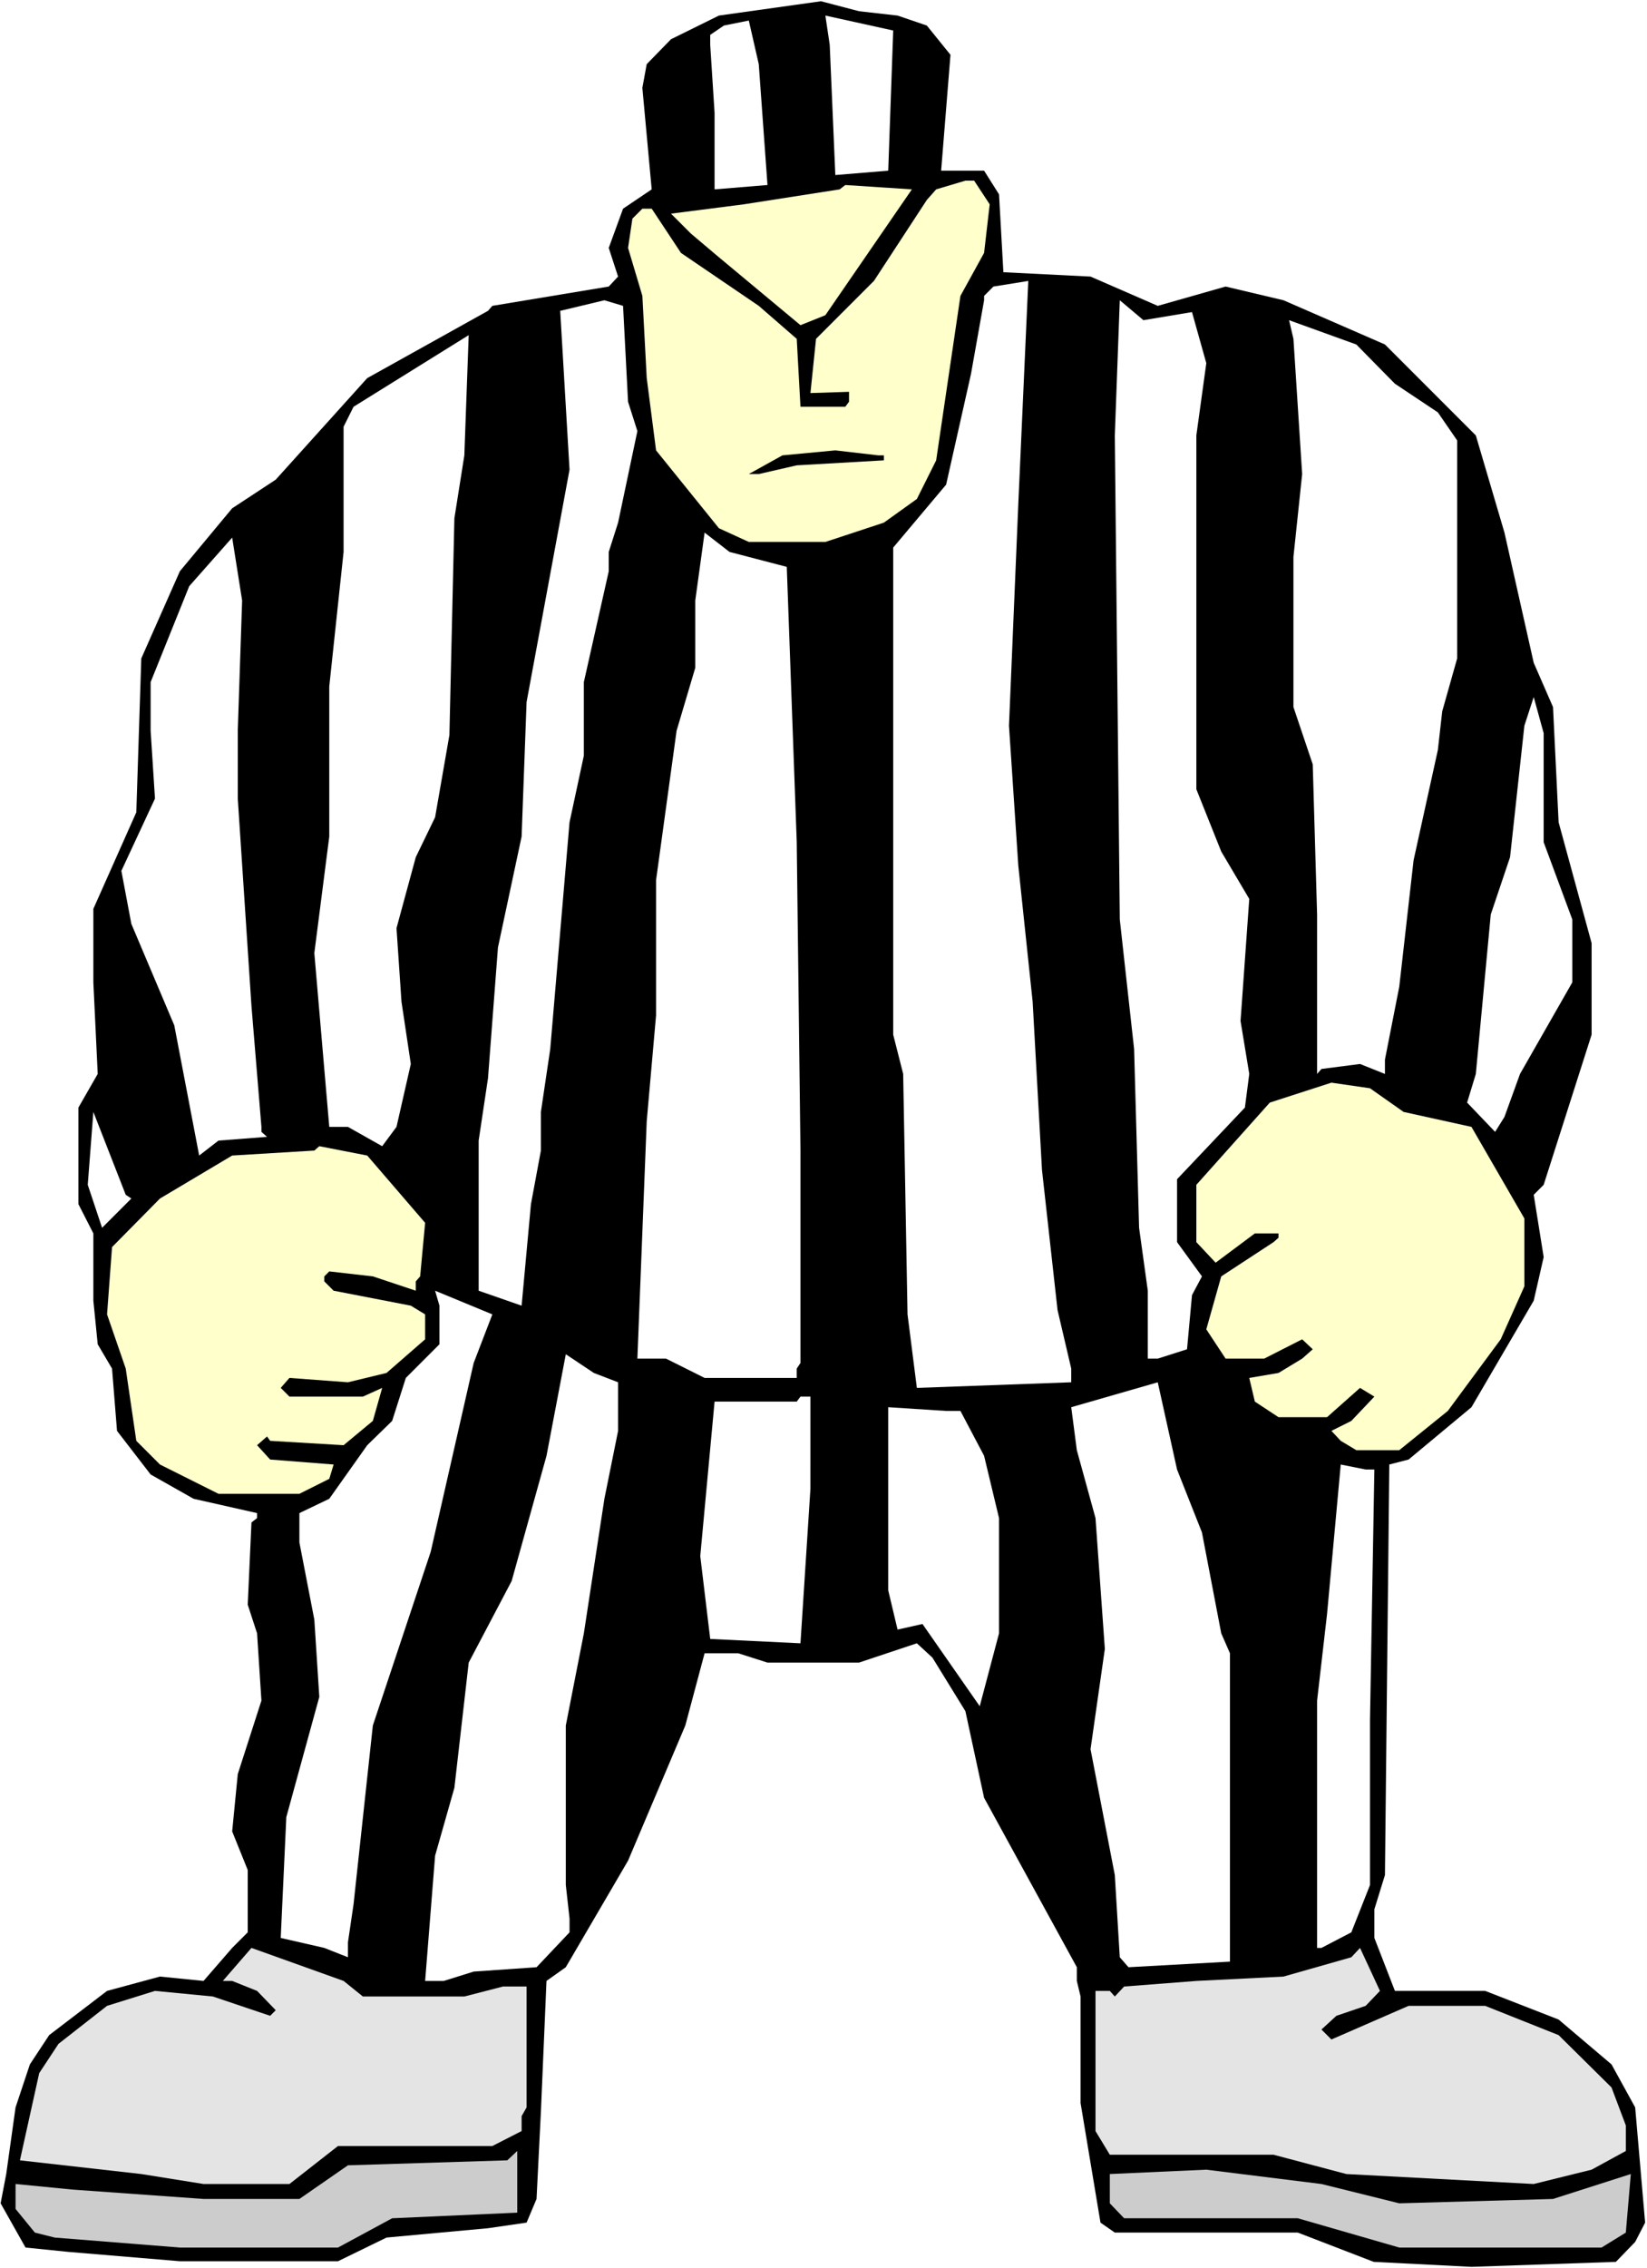 <?xml version="1.0" encoding="UTF-8" standalone="no"?>
<svg
   version="1.0"
   width="113.126mm"
   height="155.668mm"
   id="svg28"
   sodipodi:docname="Costume - Prisoner.wmf"
   xmlns:inkscape="http://www.inkscape.org/namespaces/inkscape"
   xmlns:sodipodi="http://sodipodi.sourceforge.net/DTD/sodipodi-0.dtd"
   xmlns="http://www.w3.org/2000/svg"
   xmlns:svg="http://www.w3.org/2000/svg">
  <rect width="100%" height="100%" fill="#808080" stroke="none"/>
  <sodipodi:namedview
     id="namedview28"
     pagecolor="#ffffff"
     bordercolor="#000000"
     borderopacity="0.25"
     inkscape:showpageshadow="2"
     inkscape:pageopacity="0.0"
     inkscape:pagecheckerboard="0"
     inkscape:deskcolor="#d1d1d1"
     inkscape:document-units="mm" />
  <defs
     id="defs1">
    <pattern
       id="WMFhbasepattern"
       patternUnits="userSpaceOnUse"
       width="6"
       height="6"
       x="0"
       y="0" />
  </defs>
  <path
     style="fill:#ffffff;fill-opacity:1;fill-rule:evenodd;stroke:none"
     d="M 0,588.353 H 427.561 V 0 H 0 Z"
     id="path1" />
  <path
     style="fill:#000000;fill-opacity:1;fill-rule:evenodd;stroke:none"
     d="m 233.01,4.04 7.595,2.585 6.14,7.595 -2.424,30.056 h 11.15 l 3.878,6.14 1.131,20.199 22.622,1.131 17.451,7.595 17.613,-5.009 15.028,3.555 26.339,11.473 23.592,23.592 7.433,25.208 7.595,33.773 5.009,11.473 1.454,29.894 8.564,31.349 v 23.754 l -12.442,38.943 -2.585,2.585 2.585,16.159 -2.585,11.311 -16.159,27.632 -16.32,13.574 -5.009,1.293 -1.131,106.489 -2.747,8.888 v 7.433 l 5.332,13.735 h 23.43 l 19.067,7.433 13.735,11.635 6.14,11.15 2.585,29.894 -2.585,5.009 -5.009,5.171 -37.488,1.293 -25.369,-1.293 -19.714,-7.595 h -47.507 l -3.717,-2.585 -5.171,-31.026 v -27.632 l -0.97,-4.04 v -3.555 l -24.077,-43.953 -4.848,-22.461 -8.564,-13.897 -4.04,-3.717 -15.028,5.009 h -23.753 l -7.595,-2.424 h -8.726 l -5.009,18.745 -14.866,35.065 -16.159,27.632 -5.009,3.555 -1.454,33.934 -1.131,22.623 -2.585,6.14 -10.018,1.454 -26.339,2.424 -12.604,6.14 H 46.699 L 17.775,584.152 6.625,583.021 0.162,571.548 1.616,563.953 4.04,546.663 7.756,535.513 l 5.009,-7.595 15.028,-11.473 13.735,-3.717 11.311,1.131 7.433,-8.564 4.04,-4.04 v -16.159 l -4.04,-10.019 1.454,-14.866 6.14,-19.068 -1.131,-17.452 -2.424,-7.433 0.97,-21.33 1.454,-1.131 v -1.293 l -16.482,-3.717 -11.15,-6.302 -8.726,-11.311 -1.293,-16.159 -3.717,-6.302 -1.131,-11.311 v -17.452 l -3.878,-7.595 v -25.047 l 5.009,-8.726 -1.131,-23.754 v -19.068 l 11.15,-25.047 1.293,-39.913 10.018,-22.623 13.573,-16.321 11.311,-7.433 23.753,-26.339 31.348,-17.452 1.131,-1.293 30.217,-5.009 2.424,-2.585 -2.424,-7.433 3.717,-10.18 7.433,-5.009 -2.424,-26.339 1.131,-6.14 6.302,-6.464 12.442,-6.14 26.5,-3.717 9.857,2.585 z"
     id="path2" />
  <path
     style="fill:#ffffff;fill-opacity:1;fill-rule:evenodd;stroke:none"
     d="m 230.586,44.276 -13.735,1.131 -1.454,-33.773 -1.131,-7.595 17.613,3.878 z"
     id="path3" />
  <path
     style="fill:#ffffff;fill-opacity:1;fill-rule:evenodd;stroke:none"
     d="M 199.238,47.993 185.503,49.124 V 29.248 L 184.372,11.635 V 9.049 l 3.555,-2.424 6.464,-1.293 2.585,11.311 z"
     id="path4" />
  <path
     style="fill:#ffffcc;fill-opacity:1;fill-rule:evenodd;stroke:none"
     d="m 256.925,53.002 -1.454,12.604 -6.14,11.15 -6.302,42.66 -5.009,10.019 -8.564,6.14 -15.189,5.009 h -19.875 l -7.756,-3.555 -16.32,-20.199 -2.424,-18.745 -1.131,-21.33 -3.717,-12.443 1.131,-7.595 2.585,-2.585 h 2.424 l 7.595,11.473 20.198,13.735 9.857,8.564 0.97,17.613 h 11.634 l 0.97,-1.293 v -2.585 l -10.018,0.323 1.454,-14.058 15.028,-15.028 13.735,-21.007 2.424,-2.747 7.595,-2.262 h 2.262 z"
     id="path5" />
  <path
     style="fill:#ffffcc;fill-opacity:1;fill-rule:evenodd;stroke:none"
     d="m 214.265,81.765 -6.464,2.585 -21.168,-17.613 -7.271,-6.14 -5.171,-5.171 18.906,-2.424 24.885,-3.878 1.454,-1.131 17.29,1.131 z"
     id="path6" />
  <path
     style="fill:#ffffff;fill-opacity:1;fill-rule:evenodd;stroke:none"
     d="m 261.934,188.254 2.424,36.358 3.717,35.227 2.424,43.63 4.04,36.358 3.555,15.19 v 3.555 l -40.074,1.454 -2.424,-19.068 -1.131,-62.374 -2.585,-10.18 V 142.039 l 13.735,-16.321 6.464,-28.763 3.393,-19.068 v -1.131 l 2.424,-2.424 9.049,-1.454 -2.585,57.688 z"
     id="path7" />
  <path
     style="fill:#ffffff;fill-opacity:1;fill-rule:evenodd;stroke:none"
     d="m 163.042,104.226 2.424,7.595 -5.009,23.754 -2.424,7.595 v 5.009 l -6.464,28.763 v 19.068 l -3.717,17.29 -5.009,58.819 -2.424,16.321 v 10.019 l -2.585,13.897 -2.424,26.339 -11.15,-3.878 v -38.943 l 2.424,-16.159 2.585,-33.934 6.14,-28.763 1.293,-34.904 11.15,-60.273 -2.424,-41.206 11.473,-2.747 4.848,1.454 z"
     id="path8" />
  <path
     style="fill:#ffffff;fill-opacity:1;fill-rule:evenodd;stroke:none"
     d="m 309.441,80.957 3.717,13.25 -2.585,18.745 v 91.784 l 6.464,16.159 7.271,12.281 -2.262,31.672 2.262,13.735 -1.131,8.726 -17.613,18.583 v 16.321 l 6.464,8.888 -2.585,4.848 -1.293,14.058 -7.595,2.424 h -2.585 V 334.817 l -2.262,-16.321 -1.293,-46.377 -3.717,-33.611 -1.293,-125.556 1.293,-35.065 6.14,5.171 z"
     id="path9" />
  <path
     style="fill:#ffffff;fill-opacity:1;fill-rule:evenodd;stroke:none"
     d="m 362.118,99.54 11.15,7.433 5.009,7.272 v 56.557 l -3.878,13.735 -1.131,10.019 -6.302,28.602 -3.717,32.803 -3.717,18.906 v 3.717 l -6.464,-2.585 -10.018,1.293 -1.131,1.293 v -41.367 l -1.131,-38.943 -5.009,-14.866 v -38.943 l 2.262,-21.492 -2.262,-35.065 -1.131,-4.848 17.451,6.302 z"
     id="path10" />
  <path
     style="fill:#ffffff;fill-opacity:1;fill-rule:evenodd;stroke:none"
     d="m 117.959,134.444 -1.293,56.234 -3.717,21.33 -5.009,10.342 -5.009,18.421 1.293,19.068 2.424,16.159 -3.717,16.321 -3.717,5.009 -8.887,-5.009 h -4.848 l -3.878,-45.084 3.878,-30.218 v -38.943 l 3.717,-34.904 v -32.48 l 2.585,-5.171 29.894,-18.583 -1.131,31.187 z"
     id="path11" />
  <path
     style="fill:#000000;fill-opacity:1;fill-rule:evenodd;stroke:none"
     d="m 229.455,118.123 v 1.293 l -22.622,1.293 -9.857,2.262 h -2.585 l 8.726,-4.848 13.735,-1.293 11.15,1.293 z"
     id="path12" />
  <path
     style="fill:#ffffff;fill-opacity:1;fill-rule:evenodd;stroke:none"
     d="m 204.247,147.048 2.585,71.262 0.97,80.149 v 55.103 l -0.97,1.454 v 2.424 h -23.915 l -10.018,-5.009 h -7.433 l 2.424,-61.566 2.424,-27.47 v -35.065 l 5.332,-38.782 4.848,-16.321 v -17.452 l 2.424,-17.613 6.464,5.009 z"
     id="path13" />
  <path
     style="fill:#ffffff;fill-opacity:1;fill-rule:evenodd;stroke:none"
     d="m 61.727,189.546 v 17.613 l 3.555,53.81 2.585,31.349 v 1.293 l 1.454,1.293 -12.604,0.97 -5.009,3.878 -6.464,-33.773 -11.15,-26.339 -2.585,-13.735 8.726,-18.745 -1.131,-17.613 v -12.604 l 10.018,-24.885 11.15,-12.604 2.585,16.321 z"
     id="path14" />
  <path
     style="fill:#ffffff;fill-opacity:1;fill-rule:evenodd;stroke:none"
     d="m 400.738,218.471 7.433,20.037 v 16.321 l -13.573,23.754 -4.04,11.15 -2.424,3.878 -7.271,-7.595 2.262,-7.433 3.878,-41.367 5.009,-14.866 3.717,-34.096 2.424,-7.433 2.585,9.372 z"
     id="path15" />
  <path
     style="fill:#ffffcc;fill-opacity:1;fill-rule:evenodd;stroke:none"
     d="m 364.38,288.44 17.613,3.878 13.735,23.754 v 17.613 l -6.14,13.735 -13.735,18.583 -12.604,10.18 h -11.15 l -4.04,-2.424 -2.424,-2.585 5.171,-2.585 5.979,-6.302 -3.717,-2.262 -8.564,7.595 h -12.604 l -6.14,-4.04 -1.454,-6.14 7.595,-1.293 6.14,-3.717 2.747,-2.424 -2.747,-2.585 -9.857,5.009 h -10.018 l -5.009,-7.595 3.878,-13.735 13.573,-8.888 1.293,-1.131 v -1.131 h -6.14 l -10.18,7.595 -5.009,-5.333 v -14.866 l 19.067,-21.33 15.997,-5.171 10.018,1.454 z"
     id="path16" />
  <path
     style="fill:#ffffff;fill-opacity:1;fill-rule:evenodd;stroke:none"
     d="m 34.095,310.901 -7.595,7.595 -3.717,-11.15 1.454,-18.906 8.403,21.492 z"
     id="path17" />
  <path
     style="fill:#ffffcc;fill-opacity:1;fill-rule:evenodd;stroke:none"
     d="m 110.364,317.203 -1.293,13.897 -1.131,1.293 v 2.424 l -11.15,-3.717 -11.311,-1.293 -1.293,1.293 v 1.293 l 2.424,2.424 20.037,3.878 3.717,2.262 v 6.464 l -10.018,8.726 -10.018,2.424 -15.189,-1.131 -2.262,2.585 2.262,2.262 h 19.067 l 5.009,-2.262 -2.424,8.564 -7.595,6.302 -19.067,-1.131 -0.808,-1.131 -2.585,2.262 3.393,3.717 16.482,1.293 -1.131,3.717 -7.756,3.878 H 56.717 l -15.189,-7.595 -6.14,-6.14 -2.747,-18.745 -4.848,-14.058 1.293,-17.452 12.442,-12.604 18.744,-11.15 21.33,-1.293 1.293,-1.131 12.442,2.424 z"
     id="path18" />
  <path
     style="fill:#ffffff;fill-opacity:1;fill-rule:evenodd;stroke:none"
     d="m 122.968,353.561 -11.15,48.962 -15.028,45.084 -5.009,46.377 -1.454,9.857 v 3.878 l -6.14,-2.424 -11.311,-2.585 1.454,-31.349 8.564,-31.187 -1.293,-20.037 -3.878,-20.037 v -7.595 l 7.756,-3.717 9.857,-13.897 6.464,-6.302 3.555,-11.15 8.726,-8.726 v -10.019 l -1.131,-3.878 14.866,6.14 z"
     id="path19" />
  <path
     style="fill:#ffffff;fill-opacity:1;fill-rule:evenodd;stroke:none"
     d="m 160.457,358.571 v 12.604 l -3.555,17.613 -5.332,34.904 -4.686,23.915 v 41.367 l 0.97,8.726 v 3.555 l -8.564,9.049 -16.32,1.131 -7.756,2.424 h -4.848 l 2.585,-32.48 5.009,-17.613 3.717,-32.48 11.15,-21.168 9.049,-32.48 5.009,-26.339 7.271,4.848 z"
     id="path20" />
  <path
     style="fill:#ffffff;fill-opacity:1;fill-rule:evenodd;stroke:none"
     d="m 312.026,397.514 5.009,26.178 2.262,5.171 v 79.988 l -26.339,1.454 -2.262,-2.585 -1.293,-21.33 -6.302,-32.641 3.717,-26.016 -2.424,-33.934 -4.848,-17.613 -1.454,-11.15 22.461,-6.464 5.009,22.623 z"
     id="path21" />
  <path
     style="fill:#ffffff;fill-opacity:1;fill-rule:evenodd;stroke:none"
     d="m 210.387,386.203 -2.585,40.075 -23.43,-1.131 -2.585,-21.492 3.717,-40.075 h 21.33 l 0.97,-1.293 h 2.585 z"
     id="path22" />
  <path
     style="fill:#ffffff;fill-opacity:1;fill-rule:evenodd;stroke:none"
     d="m 249.33,366.004 6.14,11.635 3.878,16.159 v 29.894 l -5.009,18.906 -14.866,-21.33 -6.464,1.454 -2.424,-10.18 v -47.508 l 15.028,0.97 z"
     id="path23" />
  <path
     style="fill:#ffffff;fill-opacity:1;fill-rule:evenodd;stroke:none"
     d="m 356.786,381.193 -1.131,64.96 v 42.822 l -4.848,12.281 -7.756,4.04 h -1.131 v -64.152 l 2.585,-22.461 3.555,-38.782 6.464,1.293 z"
     id="path24" />
  <path
     style="fill:#e4e4e4;fill-opacity:1;fill-rule:evenodd;stroke:none"
     d="m 94.206,517.9 h 26.339 l 10.018,-2.585 h 6.14 v 31.349 l -1.293,2.262 v 3.878 l -7.595,3.878 H 87.742 l -12.604,9.857 H 52.839 L 36.68,563.953 5.171,560.398 l 5.009,-22.623 5.009,-7.595 12.604,-9.857 12.442,-3.878 15.028,1.454 14.866,5.009 1.454,-1.454 -4.848,-5.009 -6.464,-2.585 h -2.424 l 7.433,-8.564 23.915,8.564 z"
     id="path25" />
  <path
     style="fill:#e4e4e4;fill-opacity:1;fill-rule:evenodd;stroke:none"
     d="m 354.524,520.323 -7.595,2.585 -3.878,3.555 2.585,2.585 20.037,-8.726 h 19.875 l 19.067,7.595 13.735,13.574 3.717,9.857 v 6.625 l -8.887,4.848 -15.028,3.717 -48.638,-2.585 -18.906,-5.009 h -42.498 l -3.717,-6.14 v -36.358 h 3.717 l 1.293,1.454 2.424,-2.585 18.744,-1.454 22.622,-1.131 17.613,-5.009 2.262,-2.424 5.171,11.15 z"
     id="path26" />
  <path
     style="fill:#cccccc;fill-opacity:1;fill-rule:evenodd;stroke:none"
     d="m 101.8,575.426 -14.058,7.595 H 46.699 L 14.22,580.435 9.049,579.143 4.04,573.002 v -6.464 l 14.866,1.454 33.933,2.424 h 24.885 l 12.604,-8.726 41.366,-1.293 2.585,-2.424 v 15.998 z"
     id="path27" />
  <path
     style="fill:#cccccc;fill-opacity:1;fill-rule:evenodd;stroke:none"
     d="m 363.249,571.548 39.912,-1.131 20.198,-6.464 -1.293,15.19 -6.302,3.878 h -52.516 l -26.339,-7.595 h -45.083 l -3.717,-3.878 V 563.953 l 25.046,-1.131 29.894,3.717 z"
     id="path28" />
</svg>

